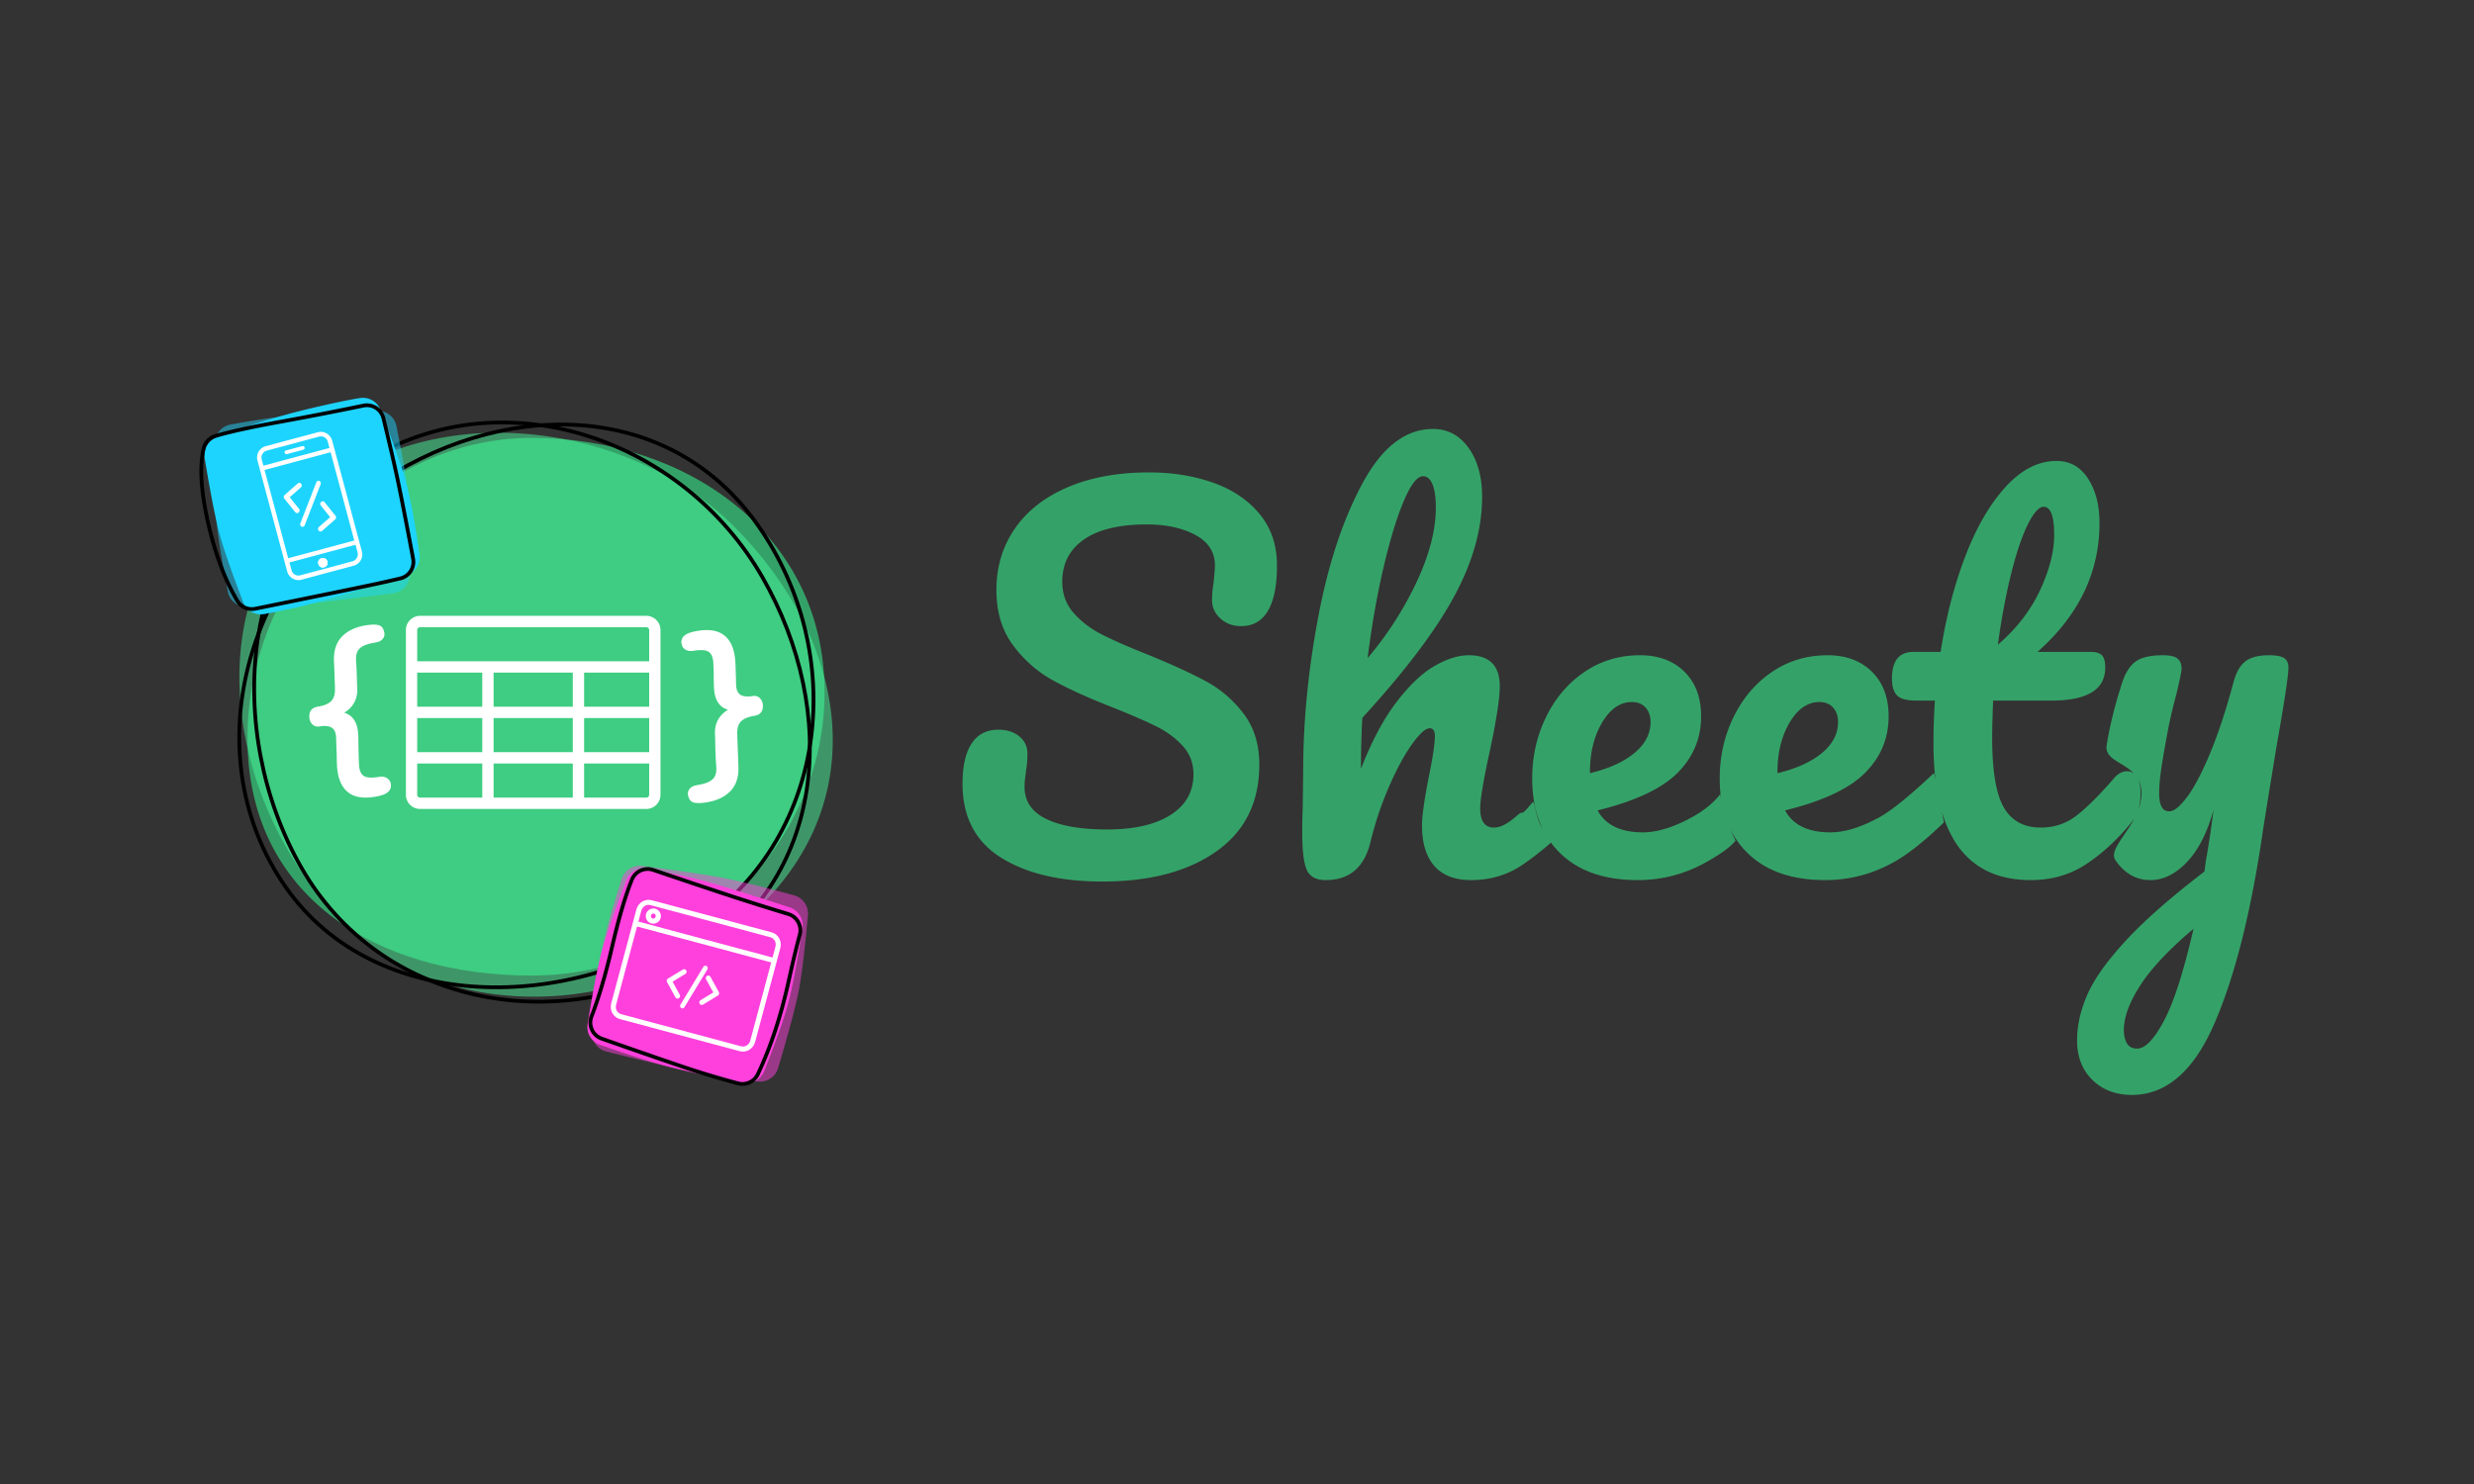 <svg width="640" height="384" viewBox="0 0 640 384" xmlns="http://www.w3.org/2000/svg"><rect x="0" y="0" width="640" height="384" fill="#333333" stroke="none"/><title>sheety-logo</title><g fill="none" fill-rule="evenodd"><path d="M137.515 252.434c40.402 0 75.793-32.713 75.793-73.367 0-40.653-35.391-65.756-75.793-65.756-40.403 0-73.497 37.07-73.497 77.724 0 40.653 33.094 61.399 73.497 61.399z" fill="#34A268" fill-rule="nonzero"/><path d="M190.03 136.36c-28.579-28.673-82.218-34.063-110.82-5.368-28.602 28.696-19.098 78.953 9.48 107.626 28.58 28.672 79.963 23.952 108.566-4.744 28.602-28.696 21.354-68.841-7.226-97.514z" fill="#49F99C" fill-rule="nonzero" opacity=".499"/><path d="M95.953 126.312c-33.107 23.258-45.277 69.946-22.076 103.19 23.201 33.242 74.183 32.579 107.29 9.32 33.108-23.257 38.196-69.515 14.995-102.758-23.2-33.243-67.101-33.01-100.209-9.752z" stroke="#000" stroke-width=".972"/><path d="M197.167 149.253c-20.208-35.116-65.506-51.348-100.536-31.057-35.03 20.29-38.816 71.303-18.607 106.42 20.208 35.116 65.696 44.233 100.727 23.942 35.03-20.291 38.625-64.188 18.416-99.305z" stroke="#000" stroke-width=".972"/><path d="M167.204 159.358h-58.545c-2.018 0-3.66 1.649-3.66 3.674v42.62a3.67 3.67 0 0 0 3.66 3.673h58.545c2.017 0 3.659-1.648 3.659-3.674v-42.619c0-2.025-1.642-3.674-3.66-3.674zm-58.545 2.94h58.545c.404 0 .732.33.732.734v8.083h-60.01v-8.083c0-.404.329-.734.733-.734zm19.027 32.331v-8.818h20.49v8.818h-20.49zm20.49 2.94v8.817h-20.49v-8.818h20.49zm0-23.515v8.818h-20.49v-8.818h20.49zm-23.417 8.818h-16.832v-8.818h16.832v8.818zm0 2.94v8.817h-16.832v-8.818h16.832zm26.345 0h16.832v8.817h-16.832v-8.818zm0-2.94v-8.818h16.832v8.818h-16.832zm-43.177 22.78v-8.084h16.832v8.818h-16.1a.734.734 0 0 1-.732-.735zm59.277.734h-16.1v-8.818h16.832v8.083a.734.734 0 0 1-.732.735zM94.73 161.797c1.555-.246 2.687-.236 3.396.03.708.266 1.146.924 1.312 1.974.09.568-.067 1.087-.47 1.558-.404.472-1.015.772-1.835.902-1.385.22-2.453.527-3.201.922-.75.395-1.255.904-1.519 1.528-.263.624-.361 1.425-.293 2.403.1 1.177.181 3.158.245 5.94l.055 1.17c.08 2.694-1.042 4.763-3.363 6.207 1.944.565 3.107 2.054 3.489 4.467.045.284.093.77.144 1.46l.037 2.701c.056 2.552.106 4.144.148 4.778.003.203.032.475.086.815.184 1.164.651 1.92 1.402 2.266.75.347 2.002.381 3.755.104.791-.126 1.46-.013 2.009.336.548.35.871.837.97 1.462.14.88-.11 1.595-.746 2.147-.637.552-1.804.962-3.5 1.231-2.827.448-5.018.111-6.572-1.01-1.554-1.122-2.524-2.903-2.91-5.344-.122-.767-.186-1.353-.193-1.76a59.444 59.444 0 0 1-.064-2.193 39.587 39.587 0 0 0-.06-1.89l-.104-3.125a4.763 4.763 0 0 0-.073-.73c-.153-.966-.568-1.62-1.245-1.964-.678-.344-1.667-.413-2.967-.207-.763.121-1.387-.064-1.87-.555-.484-.49-.744-1.126-.78-1.906-.04-1.535.703-2.424 2.23-2.666 1.554-.246 2.683-.709 3.387-1.388.704-.678 1.045-1.729 1.022-3.151.006-.147-.05-1.87-.166-5.168l-.103-2.297c-.06-2.58.637-4.625 2.093-6.136 1.456-1.51 3.54-2.481 6.254-2.911zm99.977 18.31c.763-.12 1.386.064 1.87.555.483.49.743 1.126.78 1.906.04 1.536-.703 2.424-2.23 2.666-1.554.247-2.684.71-3.388 1.388-.703.679-1.044 1.73-1.022 3.152.037 1.332.117 3.575.24 6.727l.07 2.084c.06 2.58-.638 4.625-2.093 6.136-1.456 1.511-3.541 2.481-6.255 2.911-1.555.246-2.687.237-3.396-.03-.708-.265-1.146-.924-1.312-1.974-.09-.568.067-1.087.47-1.558.404-.472 1.016-.772 1.835-.902 1.386-.22 2.453-.527 3.201-.922.75-.395 1.255-.904 1.519-1.528.263-.623.361-1.424.293-2.403-.143-1.636-.236-3.963-.28-6.983l-.06-1.474c-.079-2.694 1.043-4.763 3.364-6.207-1.944-.565-3.107-2.054-3.49-4.466a21.568 21.568 0 0 1-.144-1.462c-.036-1.507-.046-2.305-.031-2.395a73.766 73.766 0 0 0-.114-3.736 6.113 6.113 0 0 0-.086-.815c-.184-1.164-.651-1.92-1.402-2.266-.75-.347-2.002-.381-3.754-.104-.792.126-1.462.014-2.01-.336-.548-.35-.871-.837-.97-1.461-.14-.88.11-1.596.746-2.148.637-.552 1.804-.962 3.5-1.231 2.827-.448 5.018-.11 6.572 1.01 1.554 1.122 2.524 2.903 2.91 5.344.122.767.186 1.353.193 1.76.037.605.077 1.675.117 3.21.012.26.036 1.144.072 2.652-.001.174.023.418.072.73.153.965.568 1.62 1.246 1.963.677.344 1.666.413 2.967.207z" fill="#FFF" fill-rule="nonzero"/><path d="M56.034 113.173c8.317-3.133 16.41-5.63 24.279-7.49 5.585-1.32 9.852-2.214 12.8-2.683a4.889 4.889 0 0 1 5.315 3.055c3.354 8.566 5.589 14.933 6.706 19.1 1.084 4.05 2.218 10.145 3.4 18.286a4.887 4.887 0 0 1-3.363 5.371c-12.051 3.781-20.176 6.234-24.375 7.36-3.64.974-7.797 1.881-12.473 2.72a4.888 4.888 0 0 1-5.424-3.078c-3.076-8.057-5.121-13.98-6.136-17.766-1.025-3.826-2.298-10.324-3.82-19.495a4.889 4.889 0 0 1 3.091-5.38z" fill="#1DD4FF" fill-rule="nonzero"/><path d="M59.566 109.879c8.734-1.641 17.138-2.694 25.21-3.16 5.73-.33 10.087-.47 13.072-.42a4.889 4.889 0 0 1 4.704 3.931c1.815 9.02 2.91 15.678 3.286 19.976.366 4.175.424 10.374.175 18.598a4.887 4.887 0 0 1-4.246 4.705c-12.525 1.631-20.952 2.636-25.282 3.015-3.754.328-8.006.499-12.756.512a4.888 4.888 0 0 1-4.807-3.972c-1.63-8.469-2.616-14.656-2.958-18.562-.345-3.945-.47-10.566-.376-19.862a4.889 4.889 0 0 1 3.978-4.761z" fill="#1DD4FF" fill-rule="nonzero" opacity=".496"/><path d="M55.722 112.818a4.39 4.39 0 0 0-3.007 3.148c-1.104 4.417-.785 10.638.97 18.648 1.815 8.279 4.38 15.22 7.692 20.826a4.393 4.393 0 0 0 4.654 2.077c15.541-3.155 25.511-5.2 29.91-6.136a321.763 321.763 0 0 0 7.632-1.71 4.4 4.4 0 0 0 3.296-5.103c-1.818-9.637-3.167-16.526-4.047-20.663-.826-3.889-2.039-9.114-3.637-15.675a4.4 4.4 0 0 0-5.163-3.277 887.496 887.496 0 0 1-21.961 4.271c-7.285 1.324-12.733 2.523-16.34 3.594z" stroke="#000" stroke-width=".972"/><path d="M167.427 224.76c5.661 1.032 10.518 2.091 14.571 3.177 4.44 1.19 11.86 3.469 22.261 6.837a4.887 4.887 0 0 1 3.317 5.392c-1.351 8.86-2.576 15.337-3.674 19.434-1.089 4.065-3.167 9.943-6.235 17.632a4.887 4.887 0 0 1-5.487 2.992c-9.138-1.816-15.744-3.27-19.818-4.361-3.982-1.067-9.698-2.901-17.148-5.502a4.888 4.888 0 0 1-3.206-5.394c1.36-8.482 2.546-14.61 3.558-18.387 1.023-3.816 3.16-10.056 6.413-18.72a4.888 4.888 0 0 1 5.448-3.1z" fill="#FF40DC" fill-rule="nonzero"/><path d="M196.066 279.862c-6.011-.664-11.175-1.415-15.493-2.255-4.71-.915-12.618-2.753-23.725-5.512a4.887 4.887 0 0 1-3.684-5.147c.764-9.376 1.57-16.242 2.417-20.599.84-4.325 2.587-10.627 5.239-18.906a4.887 4.887 0 0 1 5.264-3.366c9.683 1.228 16.688 2.262 21.013 3.103 4.233.822 10.341 2.323 18.327 4.502a4.888 4.888 0 0 1 3.573 5.157c-.802 8.984-1.594 15.485-2.375 19.502-.788 4.056-2.568 10.739-5.34 20.048a4.888 4.888 0 0 1-5.216 3.473z" fill="#FF40DC" fill-rule="nonzero" opacity=".501"/><path d="M168.943 225.095a4.398 4.398 0 0 0-5.487 2.538c-1.716 4.274-3.398 9.965-5.043 17.068-1.69 7.292-3.484 13.395-5.386 18.312a4.43 4.43 0 0 0-.047.13 4.4 4.4 0 0 0 2.68 5.615c11.782 4.142 19.688 6.868 23.715 8.177a230.868 230.868 0 0 0 11.563 3.398 4.398 4.398 0 0 0 5.107-2.372c3.307-6.97 5.956-14.96 7.946-23.97 1.17-5.296 2.134-9.326 2.895-12.092a4.398 4.398 0 0 0-2.948-5.38 772.474 772.474 0 0 1-13.286-4.163c-4.336-1.409-11.572-3.829-21.71-7.26z" stroke="#000" stroke-width=".972"/><path d="M201.862 245.298c.48-1.792-.535-3.588-2.25-4.048l-31.006-8.308c-1.715-.46-3.493.588-3.973 2.38l-6.519 24.33c-.48 1.791.535 3.587 2.25 4.047l31.007 8.308c1.715.46 3.492-.589 3.972-2.38l5.589-20.857.002-.006.001-.006.927-3.46zm-7.78 23.99c-.293 1.093-1.352 1.724-2.372 1.45l-31.005-8.308c-1.02-.273-1.621-1.348-1.329-2.44l5.426-20.25 34.705 9.299-5.426 20.25zm5.765-21.518l-34.705-9.299.753-2.81c.293-1.093 1.351-1.724 2.371-1.45l31.006 8.307c1.02.274 1.621 1.35 1.328 2.442l-.753 2.81z" fill="#FFF" fill-rule="nonzero"/><path d="M169.518 235.15a1.958 1.958 0 0 0-2.392 1.388 1.958 1.958 0 0 0 1.378 2.398 1.958 1.958 0 0 0 2.392-1.387 1.958 1.958 0 0 0-1.378-2.398zm-.678 2.531c-.328-.088-.518-.445-.424-.797.095-.351.438-.566.766-.478.328.088.518.445.424.797-.095.351-.438.566-.766.478zm5.886 20.391a.62.62 0 0 0 .872.234.687.687 0 0 0 .244-.91l-1.853-3.377 3.293-1.997a.687.687 0 0 0 .244-.91.62.62 0 0 0-.872-.234l-3.85 2.336a.681.681 0 0 0-.303.407.681.681 0 0 0 .059.503l2.166 3.948zm7.945-4.64l1.853 3.377-3.293 1.999a.688.688 0 0 0-.24.908c.172.315.56.42.867.236l3.851-2.337a.682.682 0 0 0 .303-.407.682.682 0 0 0-.059-.504l-2.166-3.949a.62.62 0 0 0-.551-.326.653.653 0 0 0-.558.339.687.687 0 0 0-.007.664zm-6.46 7.408c.134.09.298.118.457.077a.646.646 0 0 0 .387-.295l5.902-9.736a.7.7 0 0 0 .04-.654.576.576 0 0 0-.505-.34.627.627 0 0 0-.546.313l-5.902 9.736a.709.709 0 0 0-.091.495.62.62 0 0 0 .258.404zM82.23 111.842l-13.497 3.617a3.023 3.023 0 0 0-2.126 3.713l7.684 28.676A3.023 3.023 0 0 0 77.989 150l13.497-3.617a3.023 3.023 0 0 0 2.126-3.714l-7.683-28.675c-.47-1.613-2.122-2.575-3.698-2.153zm-13.192 4.755l13.498-3.616a1.838 1.838 0 0 1 2.262 1.317l.435 1.622-17.095 4.58-.434-1.622c-.269-1 .307-2.005 1.334-2.28zm16.49.427l6.122 22.844-17.095 4.58-6.121-22.844 17.095-4.58zm5.653 28.221l-13.497 3.617a1.838 1.838 0 0 1-2.263-1.317l-.536-2.002 17.095-4.58.536 2.001c.225.976-.341 2.015-1.335 2.281z" fill="#FFF" fill-rule="nonzero"/><ellipse fill="#FFF" fill-rule="nonzero" transform="rotate(-15 83.525 145.617)" cx="83.525" cy="145.617" rx="1.22" ry="1.225"/><ellipse fill="#FFF" fill-rule="nonzero" transform="rotate(-15 83.525 145.617)" cx="83.525" cy="145.617" rx="1.22" ry="1.225"/><path d="M73.947 116.569a.491.491 0 0 0 .253.946l4.267-1.143a.491.491 0 0 0 .332-.596.468.468 0 0 0-.586-.35l-4.266 1.143zm2.423 15.956a.62.62 0 0 0 .9.079.687.687 0 0 0 .082-.939l-2.412-3.003 2.896-2.539a.687.687 0 0 0 .083-.938.62.62 0 0 0-.9-.079l-3.386 2.969a.681.681 0 0 0-.227.453.681.681 0 0 0 .145.486l2.82 3.511zm6.623-1.711l2.41 3.004-2.895 2.54a.688.688 0 0 0-.08.936c.225.28.625.317.896.082l3.387-2.97a.682.682 0 0 0 .227-.454.682.682 0 0 0-.145-.485l-2.82-3.513a.62.62 0 0 0-.598-.226.653.653 0 0 0-.49.43.687.687 0 0 0 .108.656zm-4.965 5.458a.561.561 0 0 0 .463-.003.646.646 0 0 0 .33-.357l4.123-10.614a.7.7 0 0 0-.074-.65.576.576 0 0 0-.558-.248.627.627 0 0 0-.483.403l-4.122 10.613a.709.709 0 0 0-.004.503.62.62 0 0 0 .325.353z" fill="#FFF" fill-rule="nonzero"/><path d="M285.164 228.102c-10.944 0-19.707-2.08-26.29-6.238-6.583-4.159-9.874-10.52-9.874-19.085 0-4.529.782-7.988 2.345-10.376 1.563-2.388 3.867-3.582 6.912-3.582 2.222 0 4.032.577 5.43 1.73 1.4 1.152 2.099 2.635 2.099 4.446 0 1.647-.124 3.088-.37 4.324 0 .33-.062.906-.186 1.73a17.496 17.496 0 0 0-.185 2.593c0 3.706 1.872 6.465 5.616 8.276 3.744 1.812 8.99 2.718 15.737 2.718 6.994 0 12.466-1.256 16.416-3.768 3.95-2.511 5.924-6.032 5.924-10.561 0-2.8-.905-5.209-2.715-7.226-1.81-2.018-4.073-3.706-6.789-5.065-2.715-1.359-6.541-3.026-11.478-5.003-6.336-2.47-11.5-4.817-15.49-7.04-3.991-2.224-7.406-5.25-10.245-9.08-2.838-3.829-4.258-8.585-4.258-14.267 0-5.93 1.584-11.2 4.752-15.811 3.168-4.612 7.735-8.194 13.7-10.747 5.966-2.553 12.98-3.83 21.044-3.83 6.007 0 11.52.886 16.54 2.657 5.019 1.77 9.03 4.467 12.033 8.09 3.004 3.624 4.506 8.07 4.506 13.341 0 5.188-.782 9.1-2.346 11.735-1.563 2.635-3.867 3.953-6.911 3.953-2.14 0-3.93-.659-5.37-1.976-1.44-1.318-2.16-2.883-2.16-4.694 0-1.565.124-3.006.37-4.324.248-2.47.371-4.035.371-4.694 0-3.458-1.687-6.094-5.06-7.905-3.374-1.812-7.57-2.718-12.59-2.718-7.076 0-12.486 1.297-16.23 3.891-3.744 2.594-5.616 6.238-5.616 10.932 0 3.13.967 5.806 2.9 8.03 1.934 2.223 4.34 4.076 7.22 5.558 2.88 1.482 6.913 3.253 12.097 5.312 6.253 2.552 11.272 4.858 15.058 6.917 3.785 2.059 7.014 4.859 9.688 8.4 2.675 3.54 4.012 7.905 4.012 13.093 0 9.718-3.682 17.191-11.047 22.42-7.364 5.23-17.218 7.844-29.56 7.844zM401.43 217.85c-2.153 1.921-4.56 3.815-7.22 5.682-3.991 2.8-8.538 4.2-13.64 4.2-4.196 0-7.364-1.215-9.503-3.644-2.14-2.43-3.21-5.95-3.21-10.562 0-2.306.577-6.423 1.729-12.352 1.07-5.188 1.604-8.77 1.604-10.747 0-1.318-.452-1.977-1.357-1.977-1.07 0-2.592 1.38-4.567 4.139-1.975 2.758-3.95 6.402-5.924 10.932-1.975 4.529-3.58 9.305-4.814 14.329-1.563 6.588-5.43 9.882-11.602 9.882-2.469 0-4.094-.886-4.875-2.656-.782-1.77-1.173-4.962-1.173-9.573 0-2.636.041-4.736.124-6.3l.123-9.882c0-12.682 1.296-25.9 3.888-39.652 2.592-13.753 6.418-25.302 11.478-34.649 5.06-9.347 11.13-14.02 18.206-14.02 3.785 0 6.85 1.626 9.195 4.88 2.345 3.252 3.518 7.473 3.518 12.66 0 8.318-2.428 16.944-7.283 25.88-4.854 8.934-12.753 19.372-23.697 31.313-.247 4.282-.37 8.688-.37 13.217 2.715-7 5.739-12.702 9.071-17.108 3.333-4.406 6.624-7.556 9.874-9.45 3.25-1.894 6.233-2.84 8.949-2.84 5.348 0 8.022 2.675 8.022 8.028 0 3.212-.905 9.018-2.715 17.417-1.563 7.165-2.345 11.9-2.345 14.206 0 3.294 1.193 4.94 3.58 4.94 1.645 0 3.6-1.008 5.862-3.026 2.263-2.017.335 1.01 4.12-3.52.506-.59.735 3.37 2.06 5.93.841 1.623 1.805 3.064 2.892 4.323zm-33.325-94.621c-1.481 0-3.127 2.12-4.937 6.362-1.81 4.24-3.559 9.964-5.246 17.17-1.687 7.205-3.065 15.05-4.135 23.531a88.406 88.406 0 0 0 12.652-19.64c3.332-7.082 4.998-13.506 4.998-19.27 0-2.636-.288-4.653-.864-6.053-.576-1.4-1.399-2.1-2.468-2.1zm80.88 94.313c-1.3 1.578-3.8 3.41-7.504 5.496-5.554 3.129-11.499 4.694-17.835 4.694-8.64 0-15.346-2.347-20.118-7.041-4.773-4.694-7.159-11.118-7.159-19.27 0-5.683 1.193-10.974 3.58-15.873 2.386-4.9 5.698-8.791 9.935-11.674 4.238-2.882 9.031-4.323 14.38-4.323 4.772 0 8.598 1.42 11.478 4.262 2.88 2.84 4.32 6.69 4.32 11.55 0 5.682-2.037 10.56-6.11 14.637-4.073 4.076-10.964 7.309-20.673 9.697 2.057 3.788 5.965 5.682 11.725 5.682 3.703 0 7.92-1.297 12.651-3.891 3.154-1.73 5.608-3.726 7.362-5.99.462 2.614.92 4.61 1.375 5.99.455 1.38 1.319 3.397 2.593 6.054zm-26.82-35.885c-3.044 0-5.616 1.77-7.714 5.311-2.098 3.541-3.147 7.823-3.147 12.847v.247c4.855-1.153 8.68-2.882 11.478-5.188 2.798-2.306 4.197-4.982 4.197-8.03 0-1.564-.432-2.82-1.296-3.767-.864-.947-2.037-1.42-3.518-1.42zm80.72 31.128c-4.895 4.749-9.195 8.166-12.897 10.253-5.555 3.129-11.5 4.694-17.835 4.694-8.64 0-15.346-2.347-20.119-7.041-4.772-4.694-7.158-11.118-7.158-19.27 0-5.683 1.193-10.974 3.579-15.873 2.386-4.9 5.698-8.791 9.936-11.674 4.237-2.882 9.03-4.323 14.379-4.323 4.772 0 8.598 1.42 11.478 4.262 2.88 2.84 4.32 6.69 4.32 11.55 0 5.682-2.036 10.56-6.11 14.637-4.072 4.076-10.964 7.309-20.673 9.697 2.057 3.788 5.965 5.682 11.725 5.682 3.703 0 7.92-1.297 12.651-3.891 3.155-1.73 7.875-5.559 14.162-11.488l2.563 12.785zm-32.213-31.128c-3.045 0-5.616 1.77-7.715 5.311-2.098 3.541-3.147 7.823-3.147 12.847v.247c4.855-1.153 8.681-2.882 11.479-5.188 2.797-2.306 4.196-4.982 4.196-8.03 0-1.564-.432-2.82-1.296-3.767-.864-.947-2.036-1.42-3.517-1.42zm79.61 17.91c1.069 0 1.912.495 2.53 1.483.616.988.925 2.347.925 4.076 0 3.294-.782 5.847-2.345 7.659-3.538 4.365-7.406 7.947-11.602 10.747-4.197 2.8-9.01 4.2-14.44 4.2-16.787 0-25.18-11.818-25.18-35.452 0-3.624.124-7.288.37-10.994h-4.813c-2.469 0-4.135-.453-4.999-1.359-.864-.906-1.296-2.347-1.296-4.323 0-4.612 1.852-6.918 5.554-6.918h7.036c1.399-9.058 3.538-17.334 6.418-24.828 2.88-7.494 6.356-13.464 10.43-17.911 4.072-4.447 8.454-6.67 13.144-6.67 3.456 0 6.171 1.523 8.146 4.57 1.975 3.047 2.962 6.876 2.962 11.488 0 12.764-5.348 23.881-16.045 33.351h13.824c1.316 0 2.263.289 2.839.865.576.577.864 1.647.864 3.212 0 5.682-4.65 8.523-13.948 8.523H515.6c-.164 4.118-.246 7.33-.246 9.635 0 8.564 1.008 14.576 3.024 18.035 2.016 3.458 5.204 5.188 9.565 5.188 3.538 0 6.665-1.07 9.38-3.212 2.716-2.141 5.925-5.353 9.628-9.635.987-1.153 2.098-1.73 3.332-1.73zm-21.6-68.432c-1.235 0-2.613 1.544-4.135 4.632-1.522 3.088-2.962 7.37-4.32 12.847-1.358 5.476-2.49 11.55-3.394 18.22 4.855-4.2 8.496-8.915 10.923-14.144 2.427-5.23 3.641-9.985 3.641-14.267 0-4.859-.905-7.288-2.715-7.288zm58.257 38.416c1.892 0 3.209.247 3.95.741.74.494 1.11 1.318 1.11 2.47 0 1.977-1.07 9.018-3.21 21.124-1.892 11.611-3.002 18.487-3.332 20.628-3.044 21.164-7.24 37.923-12.589 50.275-5.348 12.353-12.466 18.53-21.353 18.53-4.196 0-7.61-1.298-10.244-3.892-2.633-2.594-3.95-5.991-3.95-10.19 0-3.871.885-7.824 2.654-11.86 1.77-4.034 5.06-8.667 9.874-13.896 4.814-5.23 11.623-11.22 20.427-17.973l.37-2.841c.576-3.047 1.235-7.411 1.975-13.094-1.646 5.93-3.95 10.438-6.912 13.526-2.962 3.089-6.089 4.633-9.38 4.633-3.703 0-6.727-1.71-9.072-5.127-2.345-3.417 6.717-9.295 6.717-17.355s-9.823-7.267-9-12.414c.823-5.147 2.18-10.603 4.073-16.367.823-2.471 1.975-4.242 3.456-5.312 1.48-1.07 3.826-1.606 7.035-1.606 1.81 0 3.065.288 3.765.865.699.576 1.049 1.44 1.049 2.594 0 .659-.453 2.882-1.358 6.67-.823 3.047-1.481 5.806-1.975 8.276a290.01 290.01 0 0 0-1.728 9.697c-.494 3.088-.74 5.62-.74 7.597 0 3.13.864 4.694 2.592 4.694 1.234 0 2.777-1.235 4.628-3.706 1.851-2.47 3.826-6.217 5.924-11.24 2.099-5.024 4.135-11.2 6.11-18.53.658-2.47 1.666-4.24 3.024-5.311 1.358-1.07 3.394-1.606 6.11-1.606zm-34.066 101.785c2.057 0 4.361-2.388 6.912-7.164 2.55-4.777 5.101-12.723 7.652-23.84-6.336 5.352-10.923 10.231-13.762 14.637-2.838 4.406-4.258 8.256-4.258 11.55 0 1.4.268 2.552.802 3.458.535.906 1.42 1.36 2.654 1.36z" fill="#34A268" fill-rule="nonzero"/></g></svg>